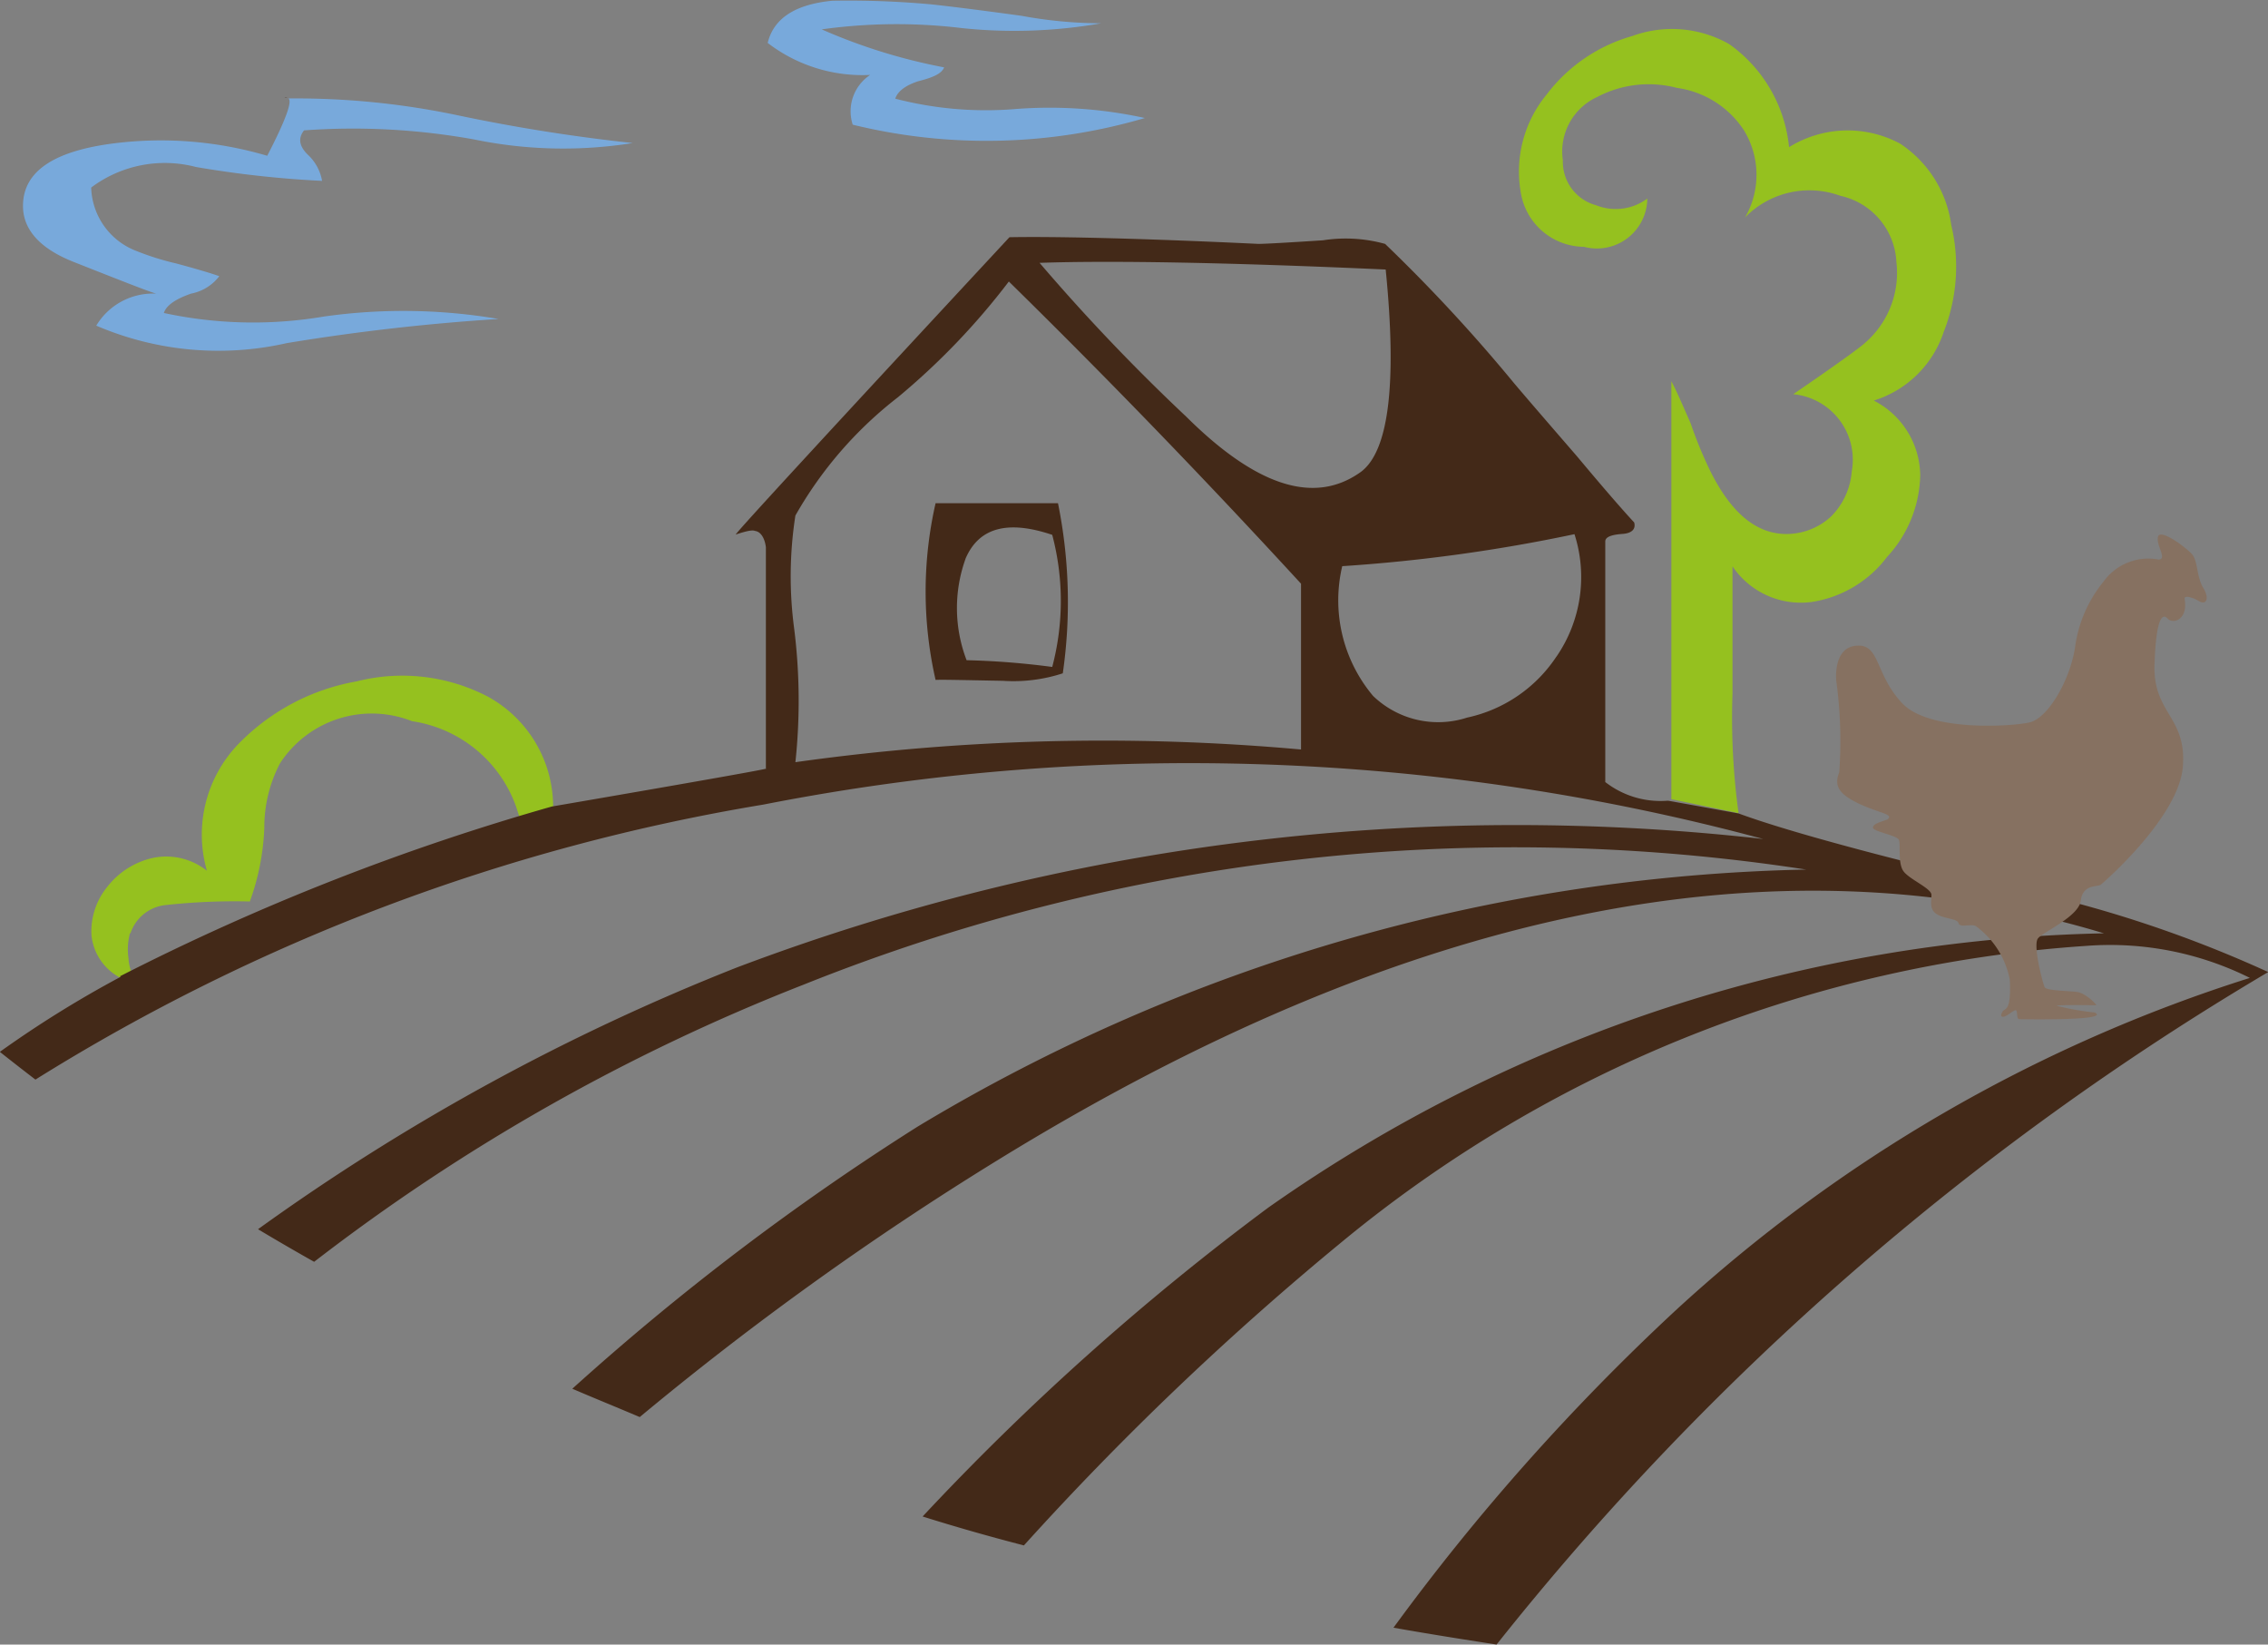 <svg xmlns="http://www.w3.org/2000/svg" width="30.273" height="21.948" viewBox="0 0 30.273 21.948">
  <rect x="0" y="0" width="30.273" height="21.948" fill="#808080" stroke="none"/>
  <g id="Gruppe_50" data-name="Gruppe 50" transform="translate(-2.6 -3.625)">
    <path id="Pfad_123" data-name="Pfad 123" d="M157.084,89.375a2.119,2.119,0,0,0,.8-.1,6.648,6.648,0,0,0-.064-2.27h-1.634a5.3,5.3,0,0,0,0,2.358C156.279,89.358,156.577,89.366,157.084,89.375Zm-.5-1.626c.177-.419.563-.523,1.159-.322a3.442,3.442,0,0,1,0,1.763A10.48,10.48,0,0,0,156.6,89.1,1.943,1.943,0,0,1,156.585,87.749Z" transform="translate(-141.098 -76.664)" fill="#432918"/>
    <path id="Pfad_126" data-name="Pfad 126" d="M49.8,19.759h.04C49.824,19.759,49.816,19.751,49.8,19.759Z" transform="translate(-43.401 -14.832)" fill="#432918"/>
    <path id="Pfad_129" data-name="Pfad 129" d="M310.2,239" transform="translate(-282.84 -216.429)" fill="#fff"/>
    <g id="Gruppe_77" data-name="Gruppe 77">
      <path id="Pfad_124" data-name="Pfad 124" d="M131.035,5.289a7.494,7.494,0,0,0,3.9-.089,5.954,5.954,0,0,0-1.714-.121,4.818,4.818,0,0,1-1.618-.137c.032-.1.137-.177.306-.233.193-.048.314-.1.346-.185a7.541,7.541,0,0,1-1.634-.507A7.244,7.244,0,0,1,132.492,4a6.7,6.7,0,0,0,1.859-.064,5.97,5.97,0,0,1-1.063-.1c-.58-.08-.982-.129-1.207-.153a12.141,12.141,0,0,0-1.32-.048c-.491.048-.781.233-.861.563a2.077,2.077,0,0,0,1.368.427A.581.581,0,0,0,131.035,5.289Z" transform="translate(-117.053)" fill="#78a9db"/>
      <path id="Pfad_125" data-name="Pfad 125" d="M7.068,22.03c.652.258,1.014.4,1.111.427a.881.881,0,0,0-.8.427,4.129,4.129,0,0,0,2.544.233,28.373,28.373,0,0,1,2.825-.322,7.565,7.565,0,0,0-2.334-.032,5.648,5.648,0,0,1-2.133-.048c.032-.1.153-.185.362-.258a.621.621,0,0,0,.378-.233c-.089-.032-.274-.089-.571-.169a3.636,3.636,0,0,1-.539-.169.936.936,0,0,1-.6-.845,1.637,1.637,0,0,1,1.4-.274,14.06,14.06,0,0,0,1.682.185A.621.621,0,0,0,10.2,20.6c-.113-.113-.129-.217-.048-.322a9.079,9.079,0,0,1,2.27.121,5.883,5.883,0,0,0,2.117.048,23.511,23.511,0,0,1-2.334-.37,10.478,10.478,0,0,0-2.262-.225c.056.032-.032.282-.282.765a5.014,5.014,0,0,0-2.02-.169c-.829.1-1.24.378-1.24.837C6.4,21.6,6.625,21.853,7.068,22.03Z" transform="translate(-3.494 -14.913)" fill="#78a9db"/>
      <path id="Pfad_127" data-name="Pfad 127" d="M257.419,19a9.384,9.384,0,0,1-.081-1.594v-1.7a1.1,1.1,0,0,0,1.063.475,1.553,1.553,0,0,0,1-.6,1.653,1.653,0,0,0,.443-1.087,1.134,1.134,0,0,0-.62-1,1.429,1.429,0,0,0,.934-.918,2.379,2.379,0,0,0,.1-1.425,1.548,1.548,0,0,0-.684-1.087,1.481,1.481,0,0,0-1.481.048,1.914,1.914,0,0,0-.8-1.376A1.546,1.546,0,0,0,256,8.629a2.176,2.176,0,0,0-1.143.781,1.614,1.614,0,0,0-.346,1.3.862.862,0,0,0,.845.732.673.673,0,0,0,.845-.644.706.706,0,0,1-.684.089.6.6,0,0,1-.443-.6.8.8,0,0,1,.459-.845,1.476,1.476,0,0,1,1.063-.121,1.277,1.277,0,0,1,.893.563,1.136,1.136,0,0,1,.016,1.167,1.2,1.2,0,0,1,1.272-.29.952.952,0,0,1,.749.885,1.236,1.236,0,0,1-.411,1.071c-.056.056-.378.29-.966.692a.878.878,0,0,1,.781,1.03.956.956,0,0,1-.274.6.878.878,0,0,1-.668.233c-.37-.032-.676-.306-.934-.813a5.547,5.547,0,0,1-.274-.66c-.113-.258-.193-.443-.258-.563v5.578" transform="translate(-231.613 -4.523)" fill="#95c11f"/>
      <path id="Pfad_128" data-name="Pfad 128" d="M18.174,119.5h0a.816.816,0,0,1,.008-.282.225.225,0,0,0,.008-.048H18.2a.554.554,0,0,1,.467-.378,8.5,8.5,0,0,1,1.127-.048,3.23,3.23,0,0,0,.193-.982,1.84,1.84,0,0,1,.209-.861,1.462,1.462,0,0,1,1.763-.563,1.745,1.745,0,0,1,1.384,1.127c.024.072.048.145.064.2l.435-.169a1.675,1.675,0,0,0-.877-1.489,2.475,2.475,0,0,0-1.747-.2,2.894,2.894,0,0,0-1.586.845,1.741,1.741,0,0,0-.411,1.682.873.873,0,0,0-.732-.169,1.066,1.066,0,0,0-.6.386.939.939,0,0,0-.209.644.721.721,0,0,0,.411.58l.137-.056A.593.593,0,0,1,18.174,119.5Z" transform="translate(-13.859 -103.088)" fill="#95c11f"/>
      <path id="Pfad_130" data-name="Pfad 130" d="M29.412,51.523c-1.795-.427-2.994-.757-3.606-.982h0l-.934-.169h-.024v0a1.2,1.2,0,0,1-.821-.25V46.911c0-.056.072-.089.225-.1.129-.008.185-.064.161-.153-.185-.2-.443-.5-.765-.885-.411-.475-.692-.8-.845-.982a21.754,21.754,0,0,0-1.715-1.851,1.966,1.966,0,0,0-.829-.048c-.491.032-.781.048-.861.048-1.682-.08-2.793-.1-3.324-.089q-3.622,3.9-3.654,3.968c.145-.048.225-.064.258-.048.072.008.129.089.145.217v2.954c.1-.008-.845.161-2.858.507h0A31.743,31.743,0,0,0,4.2,52.715a.008.008,0,0,1,.008.008,14.553,14.553,0,0,0-1.61,1c.153.121.306.241.475.37a26.532,26.532,0,0,1,9.716-3.67,29.491,29.491,0,0,1,13.346.459,29.4,29.4,0,0,0-13.7,1.715,29.361,29.361,0,0,0-6.391,3.493q.362.217.749.435a26.457,26.457,0,0,1,6.536-3.7A25.53,25.53,0,0,1,26.708,51.29a23.941,23.941,0,0,0-11.857,3.429,33.9,33.9,0,0,0-4.612,3.5c.3.129.6.25.9.378a41.361,41.361,0,0,1,4.765-3.421q8.174-5.035,14.779-3.035a20.088,20.088,0,0,0-11.156,3.662,34.336,34.336,0,0,0-4.612,4.121q.652.205,1.352.386a39.714,39.714,0,0,1,4.242-4.049,17.448,17.448,0,0,1,9.933-3.952,4.18,4.18,0,0,1,2.189.427,20.374,20.374,0,0,0-7.671,4.443A29.681,29.681,0,0,0,21.2,61.408c.451.08.91.153,1.376.225a37.578,37.578,0,0,1,10.3-8.975A16.285,16.285,0,0,0,29.412,51.523ZM19.97,49.688a29.475,29.475,0,0,0-6.753.169,7.747,7.747,0,0,0-.016-1.779,5.27,5.27,0,0,1,.016-1.513,5.3,5.3,0,0,1,1.368-1.578,9.4,9.4,0,0,0,1.481-1.545c1.272,1.248,2.576,2.592,3.9,4.033v2.214Zm-1.554-4.459a26.146,26.146,0,0,1-1.94-2.036c.934-.032,2.471-.008,4.62.089.153,1.529.04,2.423-.33,2.7C20.147,46.428,19.367,46.179,18.417,45.229Zm4.958,3.22a1.909,1.909,0,0,1-1.191.813,1.252,1.252,0,0,1-1.256-.29,1.983,1.983,0,0,1-.411-1.731,21.846,21.846,0,0,0,3.1-.427A1.874,1.874,0,0,1,23.375,48.449Z" transform="translate(0 -36.06)" fill="#432918"/>
    </g>
    <path id="Pfad_131" data-name="Pfad 131" d="M307.073,94.217a5.9,5.9,0,0,1,.04,1.223c-.072.177-.008.29.266.419s.467.137.378.209c-.113.04-.2.064-.193.113s.322.1.346.161-.016.3.056.411.378.233.378.322-.032.193.072.258.274.056.29.121.177,0,.233.04a1.155,1.155,0,0,1,.451.716c.016.37-.04.378-.089.411-.024.032-.048.089.008.08s.153-.113.169-.08,0,.113.04.113,1.231.024,1.006-.089a3.718,3.718,0,0,1-.507-.089c-.008-.016.5-.008.523-.008s-.137-.161-.25-.177-.411-.016-.435-.064-.161-.563-.089-.652.547-.29.572-.507.225-.177.266-.209,1.038-.9,1.095-1.57-.4-.716-.378-1.368.113-.684.177-.612.274.024.225-.266c-.008-.048.1-.024.193.032s.145-.032.056-.177-.072-.354-.145-.443-.427-.354-.459-.241.129.3.008.306a.734.734,0,0,0-.732.29,1.749,1.749,0,0,0-.386.9c-.08.459-.37.926-.6.982s-1.336.129-1.7-.25-.3-.789-.6-.773C307.024,93.758,307.073,94.217,307.073,94.217Z" transform="translate(-279.963 -81.507)" fill="#867161"/>
  </g>
</svg>
